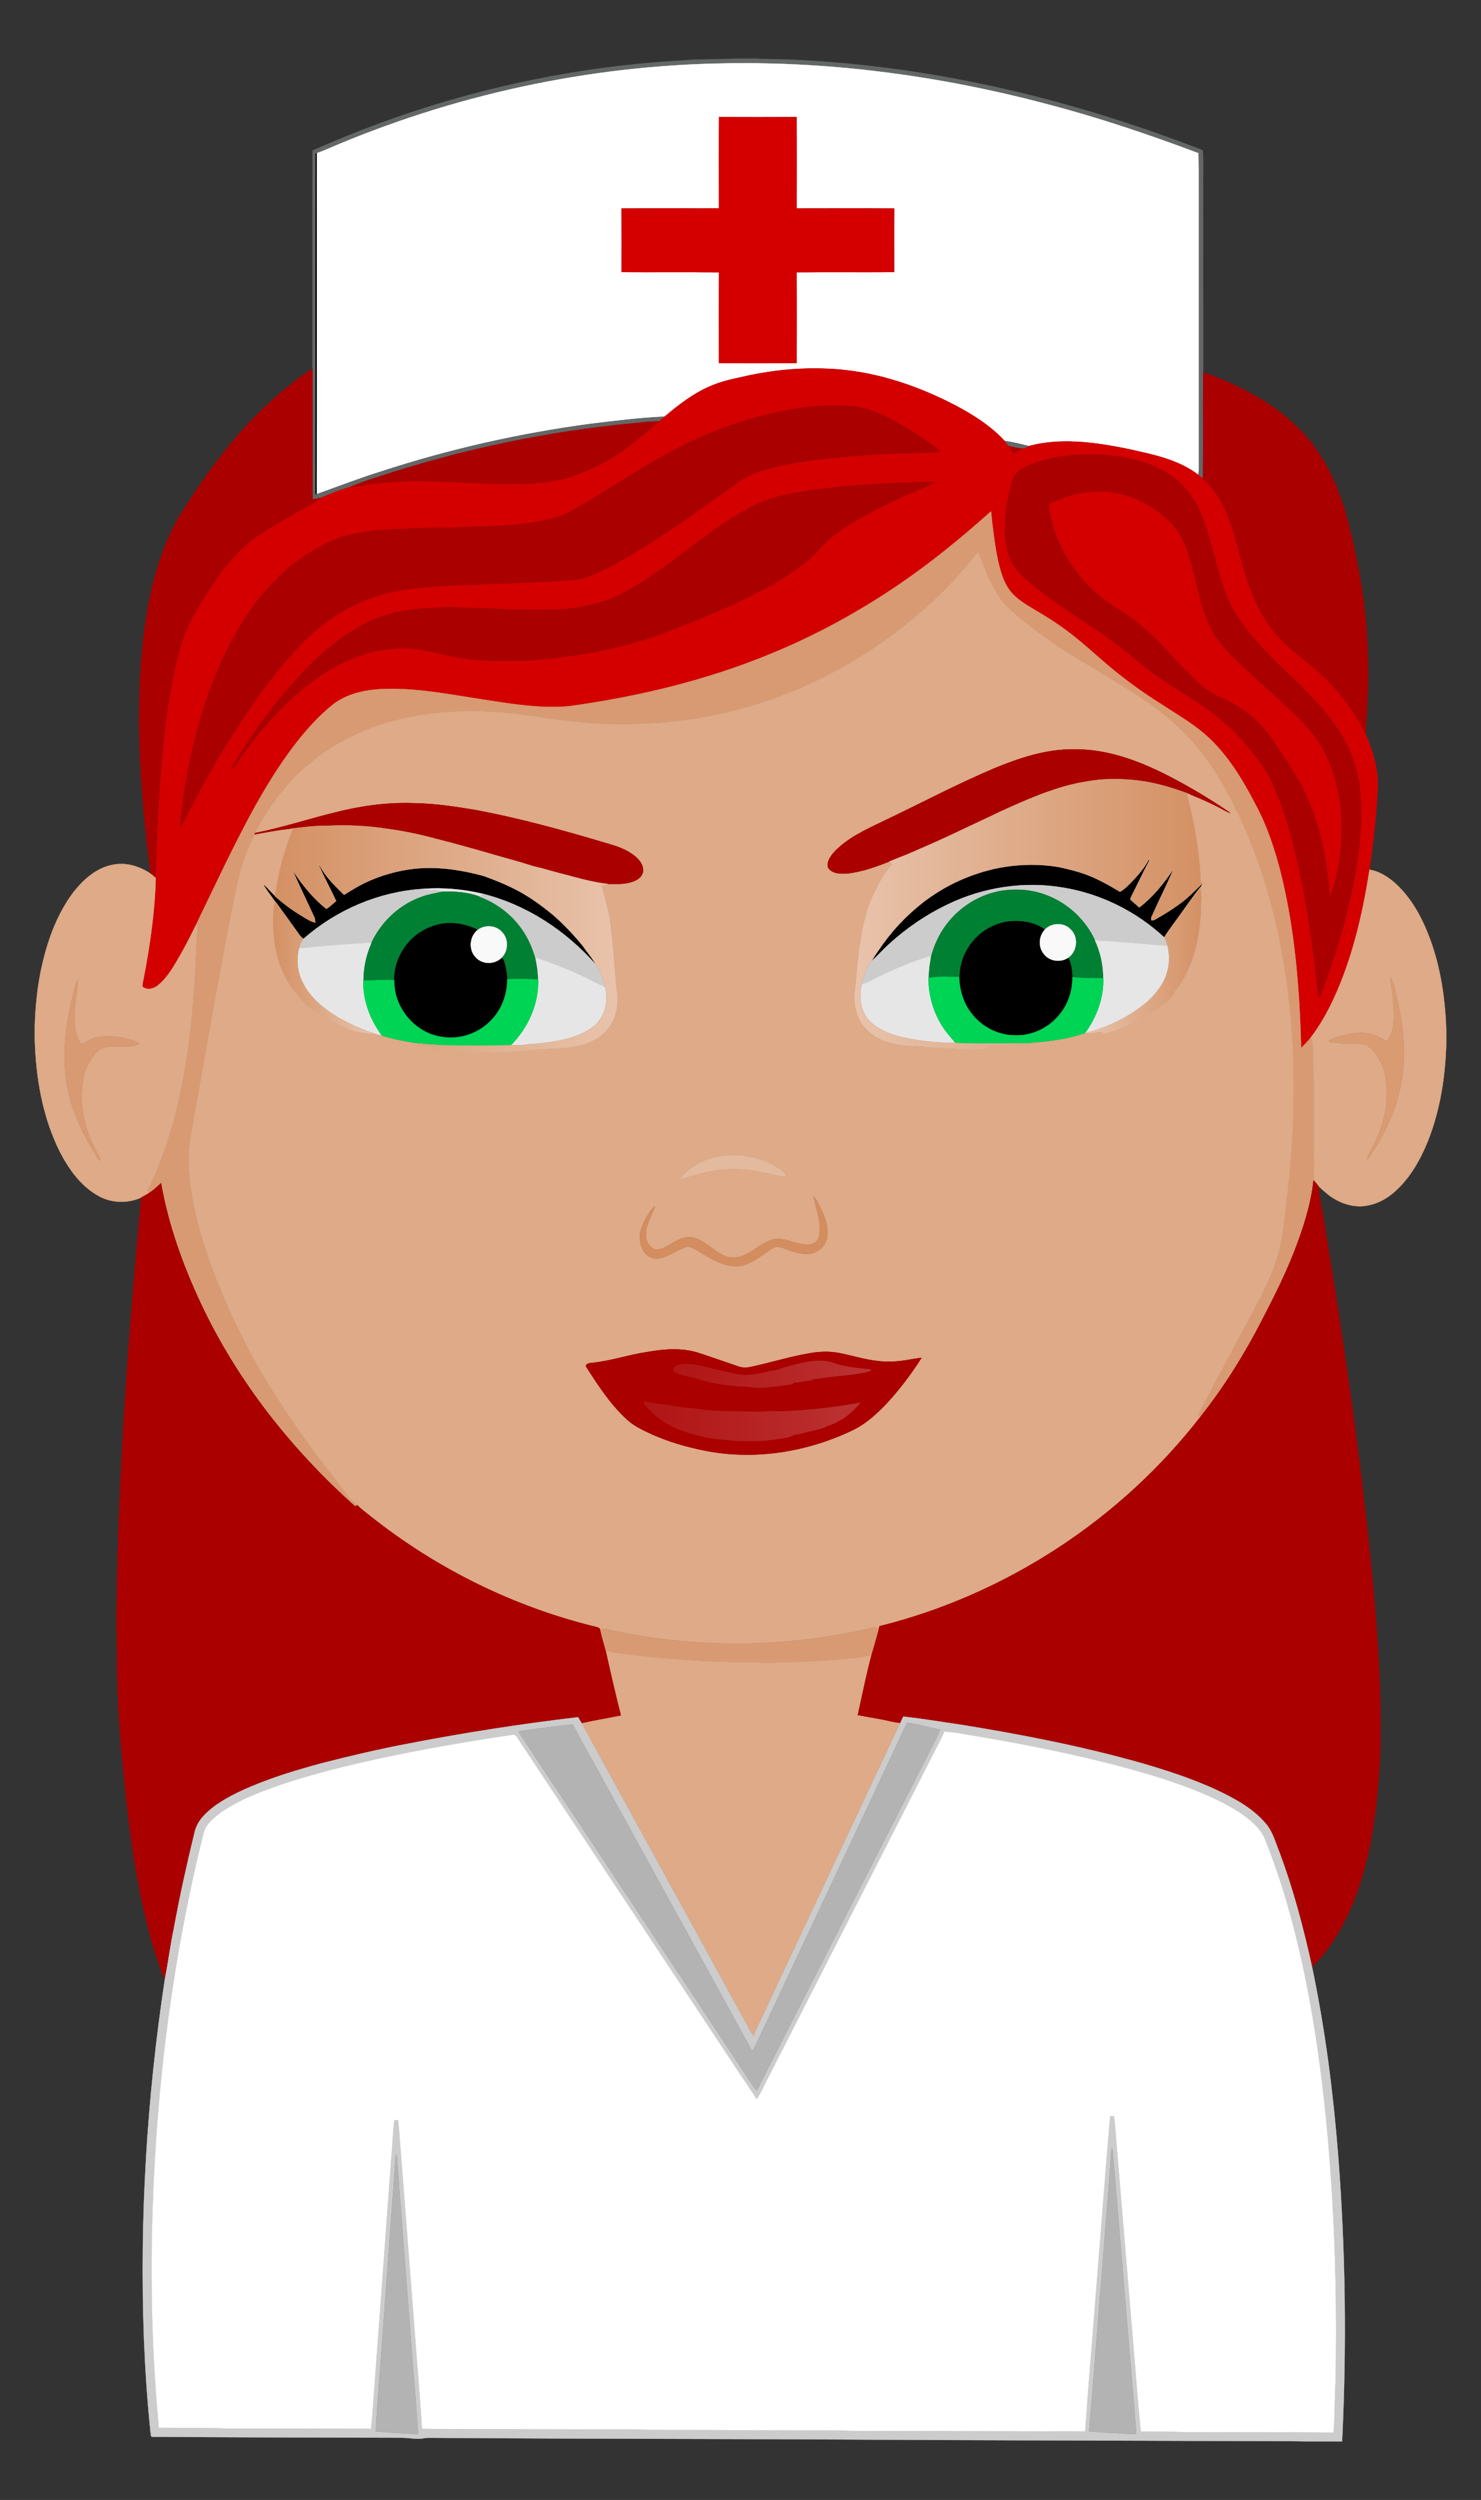 <?xml version="1.0" encoding="UTF-8"?>
<!DOCTYPE svg  PUBLIC '-//W3C//DTD SVG 1.1//EN'  'http://www.w3.org/Graphics/SVG/1.1/DTD/svg11.dtd'>
<svg enable-background="new -28 -47.241 1194 2014.482" version="1.1" viewBox="-28 -47.241 1194 2014.5" xml:space="preserve" xmlns="http://www.w3.org/2000/svg">

	<rect x="-28" y="-47.241" width="1194" height="2014.5" fill="#333333" stroke="none"/>

	<path d="m563.53 0h18.92c7.81 0.78 15.69 0.28 23.52 0.7 111.59 4.34 221.7 29.87 325.91 69.41 3.29 1.35 6.91 2.13 9.88 4.17 0.57 10.88 0.05 21.82 0.23 32.72 0.03 48.61-0.07 97.21 0.04 145.82-0.17 28.36 0.11 56.73-0.13 85.1l-0.79 0.05c-1.05-0.89-2.06-1.8-3.1-2.66 0.59-6.09 0.24-12.21 0.32-18.31v-153c-0.14-29.27 0.27-58.55-0.2-87.81-40.46-15.21-81.49-29.03-123.35-39.89-83.97-22.17-170.86-33.98-257.77-32.48-110.73 1.58-220.97 25.68-322.57 69.66-2.33 1.03-4.73 1.89-7.13 2.74l-0.79 0.3c-0.19 91.49 0.03 183-0.1 274.49l0.8-0.23c17.36-6.21 34.58-12.87 52.19-18.35 54.6-17.82 110.84-30.56 167.76-38.21 20.27-2.51 40.58-5.02 60.99-5.98-1.62 1.37-3.26 2.72-4.89 4.07-5.92-0.17-11.79 0.65-17.66 1.23-70.08 6.38-139.4 20.82-206.28 42.71-8.3 2.62-16.59 5.31-24.61 8.7-8.09 2.48-16.08 5.41-23.77 8.92-2.23 0.55-4.5 0.91-6.78 1.21-0.11-2.02-0.2-4.04-0.23-6.06-0.03-33.08 0.03-66.15-0.03-99.22 0.17-58.57-0.1-117.13 0.13-175.69 94.36-42.17 196.47-67.18 299.7-72.7 13.23-1.28 26.55-0.52 39.79-1.41z" fill="#646767" stroke="#646767" stroke-width=".2"/>
	<path d="m234.44 73.48c101.6-43.98 211.84-68.08 322.57-69.66 86.91-1.5 173.8 10.31 257.77 32.48 41.86 10.86 82.89 24.68 123.35 39.89 0.47 29.26 0.06 58.54 0.2 87.81v153c-0.08 6.1 0.27 12.22-0.32 18.31-16.82-12.8-38.12-16.62-58.24-21.13-25.69-5.07-52.7-8.86-78.42-1.97-6.41-1.69-12.89-3.19-19.45-4.19-11.31-12.19-25.56-21.15-40.16-28.86-19.49-10.11-40.04-18.28-61.4-23.45-36.21-8.91-74.43-7.57-110.59 0.91-8.71 1.83-17.45 3.89-25.62 7.53-13.32 5.81-24.95 14.74-35.97 24.09-20.41 0.96-40.72 3.47-60.99 5.98-56.92 7.65-113.16 20.39-167.76 38.21-17.61 5.48-34.83 12.14-52.19 18.35 0.27-91.52 0.1-183.04 0.09-274.56 2.4-0.85 4.8-1.71 7.13-2.74m317.29-26.4c-0.25 24.53-0.17 49.08-0.04 73.61-26.22 0-52.44-0.13-78.66 0.06 0.13 17.08 0.08 34.15 0.03 51.22 26.21 0.19 52.44-0.17 78.65 0.19-0.23 24.39-0.13 48.79-0.05 73.18 20.87 0.13 41.74 0.14 62.61 0 0.08-24.4 0.14-48.81-0.03-73.21 26.21-0.31 52.43 0.04 78.64-0.17-0.03-17.06-0.16-34.13 0.06-51.19-26.22-0.22-52.44-0.09-78.66-0.06 0.05-24.54 0.15-49.09-0.05-73.63-20.83 0.11-41.67 0.11-62.5 0z" fill="#fff" stroke="#fff" stroke-width=".2"/>
	<path d="m551.73 47.08c20.83 0.11 41.67 0.11 62.5 0 0.2 24.54 0.1 49.09 0.05 73.63 26.22-0.03 52.44-0.16 78.66 0.06-0.22 17.06-0.09 34.13-0.06 51.19-26.21 0.21-52.43-0.14-78.64 0.17 0.17 24.4 0.11 48.81 0.03 73.21-20.87 0.14-41.74 0.13-62.61 0-0.08-24.39-0.18-48.79 0.05-73.18-26.21-0.36-52.44 0-78.65-0.19 0.05-17.07 0.1-34.14-0.03-51.22 26.22-0.19 52.44-0.06 78.66-0.06-0.13-24.53-0.21-49.08 0.04-73.61z" fill="#D40000" stroke="#D40000" stroke-width=".2"/>
	<path d="m226.52 76.52 0.79-0.3c0.01 91.52 0.18 183.04-0.09 274.56l-0.8 0.23c0.13-91.49-0.09-183 0.1-274.49z" stroke="#000" stroke-width=".2"/>
	<path d="m182.48 283.47c12.87-12.3 26.51-23.93 41.43-33.67 0.06 33.07 0 66.14 0.03 99.22 0.03 2.02 0.12 4.04 0.23 6.06 2.28-0.3 4.55-0.66 6.78-1.21-4.36 3.93-9.79 6.29-14.76 9.3-14.8 8.72-30.38 16.35-43.75 27.29-18.13 15.41-31.11 35.7-42.88 56.12-8.41 13.61-12.75 29.21-16.29 44.68-9.06 41.62-11.77 84.28-14.17 126.71-0.13 5.48-0.13 10.97-0.6 16.44-0.71 8.6-0.14 17.26-0.89 25.86-1.53-1.31-3.04-2.64-4.66-3.82 0-7.63-1.67-15.12-2.43-22.68-6.48-59.31-9.7-119.51-1.4-178.81 4.63-31.11 12.7-62.43 29.42-89.39 18.52-29.38 39.01-57.79 63.94-82.1z" fill="#a00" stroke="#a00" stroke-width=".2"/>
	<path d="m569.75 256.62c36.16-8.48 74.38-9.82 110.59-0.91 21.36 5.17 41.91 13.34 61.4 23.45 14.6 7.71 28.85 16.67 40.16 28.86 1.11 1.3 2.15 2.66 3.15 4.07 1.35 1.95 2.66 3.93 4.01 5.89 2.64-1.29 5.32-2.51 8-3.74 1.43-0.65 2.84-1.38 4.29-2.03 25.72-6.89 52.73-3.1 78.42 1.97 20.12 4.51 41.42 8.33 58.24 21.13 1.04 0.86 2.05 1.77 3.1 2.66 10.92 9.15 17.97 22.08 22.51 35.41 5.92 16.38 9.09 33.6 14.94 50.01 4.38 12.65 10.12 25 18.37 35.62 6.75 9.5 15.76 17.06 24.85 24.22 21.1 16.32 39.59 36.61 51.13 60.86 5.85 13.2 10.02 27.43 9.98 41.97-1.18 22.6-3.45 45.14-6.79 67.52-5.88 37.94-14.83 75.91-32.01 110.46-4.41 8.57-9.36 16.89-15.19 24.58-2.42 3.01-5.04 5.86-7.86 8.49-1.39-49.14-5.24-98.63-17.83-146.32-4.75-17.42-10.67-34.65-19.37-50.53-11.37-21.82-24.63-43.5-44.17-58.98-10.38-8.17-21.86-14.8-32.86-22.08-13.76-8.62-26.91-18.21-39.41-28.56-12.17-10.19-23.69-21.18-36.52-30.54-7.61-5.54-15.51-10.66-23.66-15.35-7.3-4.44-15.08-8.65-20.49-15.45-5.54-6.91-7.95-15.64-9.94-24.1-2.87-13.32-4.39-26.88-5.82-40.41-23.92 21.36-48.8 41.75-75.39 59.74-32.45 22.01-67.12 40.8-103.45 55.57-51.49 21.14-106.04 34.08-161.08 41.7-22.73 2.07-45.42-1.61-67.81-5.1-25.29-3.76-50.55-8.98-76.22-8.87-15.95-0.02-32.91 2.38-46.03 12.15-12.6 10.03-23.31 22.21-33.01 35.01-22.42 30-39.4 63.56-55.85 97.07-7.26 15.19-14.7 30.3-21.89 45.52-4.98 10.08-10.06 20.12-15.84 29.78-4.09 6.98-8.54 14.01-14.85 19.2-3.43 2.84-8.89 4.57-12.61 1.24-0.22-2.63 0.63-5.18 1.1-7.73 5.05-26.33 8.84-52.97 9.57-79.8 0.75-8.6 0.18-17.26 0.89-25.86 0.47-5.47 0.47-10.96 0.6-16.44 2.4-42.43 5.11-85.09 14.17-126.71 3.54-15.47 7.88-31.07 16.29-44.68 11.77-20.42 24.75-40.71 42.88-56.12 13.37-10.94 28.95-18.57 43.75-27.29 4.97-3.01 10.4-5.37 14.76-9.3 7.69-3.51 15.68-6.44 23.77-8.92 6.89 0.06 13.53-2 20.34-2.66 10.92-1.39 21.94-1.52 32.93-2 22.34 0.55 44.67 1.6 67 2.51 16.46 0.31 33.07-0.23 49.23-3.62 18.53-4.77 35.98-13.33 51.5-24.47 9.6-6.94 18.56-14.7 27.55-22.4 1.63-1.35 3.27-2.7 4.89-4.07 11.02-9.35 22.65-18.28 35.97-24.09 8.17-3.64 16.91-5.7 25.62-7.53m21.04 30.14c-25.26 6.02-49.76 15.24-72.79 27.24-29.65 15.3-56.99 34.58-86.06 50.9-8.28 4.5-17.61 6.41-26.74 8.34-9.35 1.42-18.76 2.59-28.2 3.06-9.44 1.1-18.96 0.44-28.42 1.2-15.16 0.9-30.37 0.02-45.52 1.16-18.95 0.6-38.18 1.51-56.45 6.99-12.28 4.47-23.76 10.95-34.32 18.61-11.84 8.68-22 19.4-31.39 30.63-25.32 32.42-41.02 71.29-51.15 110.89-6.14 24.07-10.63 48.61-12.6 73.38 2.68-2.6 3.67-6.34 5.51-9.5 9.75-18.96 20.08-37.63 31.19-55.83 17.25-28.03 35.96-55.41 58.62-79.37 17.75-19.46 40.51-34.67 65.89-42.11 17.74-5.23 36.3-6.67 54.69-7.56 10.6-1.16 21.29-0.42 31.89-1.48 22.38-0.46 44.73-1.68 67.07-2.95 10.38-0.26 19.74-5.17 28.96-9.4 37.68-20.06 72.26-45.27 106.83-70.17 10.98-7.85 24.5-10.58 37.42-13.5 29.57-5.88 59.74-7.62 89.77-9.21 11.75-0.13 23.5-0.67 35.23-1.1-2.64-3.2-6.37-5.15-9.61-7.63-6.97-5.17-14.4-9.67-21.8-14.17-12.12-6.78-24.79-13.45-38.81-14.96-23.21-2.08-46.68 0.81-69.21 6.54m213.62 39.68c-6.23 2.76-14.06 5.58-15.93 12.96-5.82 20.14-9.77 42.32-2.5 62.63 2.91 8.57 9.68 14.87 16.55 20.38 18.06 15.43 38.55 27.6 58.04 41.07 11.41 7.74 21.95 16.62 32.63 25.31 20.63 16.83 45.15 28.18 65.24 45.72 10.11 8.56 18.9 18.59 26.9 29.13 7.37 9 12.52 19.54 16.69 30.34 7.33 17.88 12.11 36.65 16.52 55.43 5.45 25.26 9.64 50.79 12.83 76.43 1.55 10.41 2.11 20.95 3.79 31.33 2.11-2.61 2.78-5.98 3.96-9.05 9.35-25.15 17.08-50.94 22.77-77.18 4.88-23.29 8.24-47.07 7.29-70.92-0.3-18.2-4.69-36.47-14.02-52.2-10.63-18.95-26.14-34.4-41.53-49.47-11.05-9.62-21-20.39-30.77-31.26-7.01-8.48-13.81-17.26-18.78-27.13-8.45-17.56-11.87-36.89-17.62-55.38-4.56-16.39-11.59-32.99-24.77-44.32-16.8-14.23-39.16-19.41-60.63-21.08-19.07-0.8-38.62 0.62-56.66 7.26m-112.42 15.58c-26.15 1.45-52.38 3.08-78.2 7.7-13.59 2.33-26.99 6.3-39.12 12.98-35.72 19.47-64.7 49.18-100.72 68.17-17.2 9.04-36.73 12.38-55.96 13.14-16.66 0.28-33.35 0.27-49.97-0.89-15.66 0.01-31.31-1.95-46.95-0.44-10.33 0.19-20.6 1.56-30.68 3.74-15.77 3.61-30.32 11.27-43.41 20.63-13.16 9.63-25.21 20.77-36.02 32.97-19.45 21.01-35.77 44.72-50.88 68.98-0.51 1.04-0.94 2.12-1.28 3.24 3.18-2.05 4.54-5.75 6.79-8.63 12.67-17.41 26.32-34.26 42.35-48.7 13.67-12.2 28.69-23.21 45.63-30.4 15.16-6.74 31.9-10.1 48.49-9.28 14.29 0.74 27.81 5.91 41.94 7.72 18.54 2.86 37.37 2.6 56.07 1.89 39.63-3.12 79.35-10.34 116.24-25.54 17.4-6.51 34.49-13.87 51.37-21.62 19.68-9.56 39.47-19.55 56.2-33.85 5.82-4.48 9.88-10.76 15.42-15.56 9.73-8.29 20.63-15.09 31.89-21.09 13.86-7.5 28.17-14.11 42.65-20.3 4.11-1.85 8.6-3 12.3-5.67-11.4-0.51-22.76 0.82-34.15 0.81z" fill="#D40000" stroke="#D40000" stroke-width=".2"/>
	<path d="m942.03 252.82c6.7 2.04 13.11 4.87 19.54 7.63 24.65 10.82 48.32 25.47 65.59 46.46 10.58 12.62 18.38 27.35 24.18 42.72 8.33 22.11 12.89 45.4 17.18 68.57 4.71 25.64 6.37 51.76 6.47 77.8 0.1 16.06-1.23 32.07-2.08 48.09-11.54-24.25-30.03-44.54-51.13-60.86-9.09-7.16-18.1-14.72-24.85-24.22-8.25-10.62-13.99-22.97-18.37-35.62-5.85-16.41-9.02-33.63-14.94-50.01-4.54-13.33-11.59-26.26-22.51-35.41l0.79-0.05c0.24-28.37-0.04-56.74 0.13-85.1z" fill="#a00" stroke="#a00" stroke-width=".2"/>
	<path d="m590.79 286.76c22.53-5.73 46-8.62 69.21-6.54 14.02 1.51 26.69 8.18 38.81 14.96 7.4 4.5 14.83 9 21.8 14.17 3.24 2.48 6.97 4.43 9.61 7.63-11.73 0.43-23.48 0.97-35.23 1.1-30.03 1.59-60.2 3.33-89.77 9.21-12.92 2.92-26.44 5.65-37.42 13.5-34.57 24.9-69.15 50.11-106.83 70.17-9.22 4.23-18.58 9.14-28.96 9.4-22.34 1.27-44.69 2.49-67.07 2.95-10.6 1.06-21.29 0.32-31.89 1.48-18.39 0.89-36.95 2.33-54.69 7.56-25.38 7.44-48.14 22.65-65.89 42.11-22.66 23.96-41.37 51.34-58.62 79.37-11.11 18.2-21.44 36.87-31.19 55.83-1.84 3.16-2.83 6.9-5.51 9.5 1.97-24.77 6.46-49.31 12.6-73.38 10.13-39.6 25.83-78.47 51.15-110.89 9.39-11.23 19.55-21.95 31.39-30.63 10.56-7.66 22.04-14.14 34.32-18.61 18.27-5.48 37.5-6.39 56.45-6.99 15.15-1.14 30.36-0.26 45.52-1.16 9.46-0.76 18.98-0.1 28.42-1.2 9.44-0.47 18.85-1.64 28.2-3.06 9.13-1.93 18.46-3.84 26.74-8.34 29.07-16.32 56.41-35.6 86.06-50.9 23.03-12 47.53-21.22 72.79-27.24z" fill="#a00" stroke="#a00" stroke-width=".2"/>
	<path d="m485.61 293.54c5.87-0.58 11.74-1.4 17.66-1.23-8.99 7.7-17.95 15.46-27.55 22.4-15.52 11.14-32.97 19.7-51.5 24.47-16.16 3.39-32.77 3.93-49.23 3.62-22.33-0.91-44.66-1.96-67-2.51-10.99 0.48-22.01 0.61-32.93 2-6.81 0.66-13.45 2.72-20.34 2.66 8.02-3.39 16.31-6.08 24.61-8.7 66.88-21.89 136.2-36.33 206.28-42.71z" fill="#a00" stroke="#a00" stroke-width=".2"/>
	<path d="m781.9 308.02c6.56 1 13.04 2.5 19.45 4.19-1.45 0.65-2.86 1.38-4.29 2.03-4.1-0.1-8.07-1.18-12.01-2.15-1-1.41-2.04-2.77-3.15-4.07z" fill="#636969" stroke="#636969" stroke-width=".2"/>
	<path d="m785.05 312.09c3.94 0.97 7.91 2.05 12.01 2.15-2.68 1.23-5.36 2.45-8 3.74-1.35-1.96-2.66-3.94-4.01-5.89z" fill="#AC0101" stroke="#AC0101" stroke-width=".2"/>
	<path d="m804.41 326.44c18.04-6.64 37.59-8.06 56.66-7.26 21.47 1.67 43.83 6.85 60.63 21.08 13.18 11.33 20.21 27.93 24.77 44.32 5.75 18.49 9.17 37.82 17.62 55.38 4.97 9.87 11.77 18.65 18.78 27.13 9.77 10.87 19.72 21.64 30.77 31.26 15.39 15.07 30.9 30.52 41.53 49.47 9.33 15.73 13.72 34 14.02 52.2 0.95 23.85-2.41 47.63-7.29 70.92-5.69 26.24-13.42 52.03-22.77 77.18-1.18 3.07-1.85 6.44-3.96 9.05-1.68-10.38-2.24-20.92-3.79-31.33-3.19-25.64-7.38-51.17-12.83-76.43-4.41-18.78-9.19-37.55-16.52-55.43-4.17-10.8-9.32-21.34-16.69-30.34-8-10.54-16.79-20.57-26.9-29.13-20.09-17.54-44.61-28.89-65.24-45.72-10.68-8.69-21.22-17.57-32.63-25.31-19.49-13.47-39.98-25.64-58.04-41.07-6.87-5.51-13.64-11.81-16.55-20.38-7.27-20.31-3.32-42.49 2.5-62.63 1.87-7.38 9.7-10.2 15.93-12.96m14.35 32.35c-1.64 0.78-0.93 2.81-0.86 4.2 5.11 31.15 24.06 59.45 50.27 76.86 4.8 3.18 9.65 6.28 14.42 9.5 11.59 7.88 21.37 18 31.11 28 6.77 8.16 14.52 15.43 21.96 22.97 5.89 6.05 12.93 11.03 20.78 14.2 17 7.34 31.84 19.48 42.18 34.87 7.3 11.09 14.92 22 21.51 33.54 15.1 27.98 21.82 59.77 24.1 91.27 0.54-0.82 1-1.67 1.4-2.56 7.57-24.83 9.94-51.36 5.79-77.03-3.92-20.84-12-41.64-27.05-57.01-5.34-6.96-12.51-12.11-18.55-18.39-4.96-5.09-10.64-9.37-15.67-14.38-5.6-4.35-10.24-9.75-15.74-14.21-6.42-5.93-12.61-12.15-18.07-18.99-9.52-11.08-14.39-25.22-17.74-39.22-4.01-14.97-6.56-30.52-13.44-44.55-3.93-8.5-10.4-15.58-17.79-21.23-13.07-10.57-29.53-17-46.36-17.63-14.61-0.46-29.32 2.99-42.25 9.79z" fill="#a00" stroke="#a00" stroke-width=".2"/>
	<path d="m691.99 342.02c11.39 0.01 22.75-1.32 34.15-0.81-3.7 2.67-8.19 3.82-12.3 5.67-14.48 6.19-28.79 12.8-42.65 20.3-11.26 6-22.16 12.8-31.89 21.09-5.54 4.8-9.6 11.08-15.42 15.56-16.73 14.3-36.52 24.29-56.2 33.85-16.88 7.75-33.97 15.11-51.37 21.62-36.89 15.2-76.61 22.42-116.24 25.54-18.7 0.71-37.53 0.97-56.07-1.89-14.13-1.81-27.65-6.98-41.94-7.72-16.59-0.82-33.33 2.54-48.49 9.28-16.94 7.19-31.96 18.2-45.63 30.4-16.03 14.44-29.68 31.29-42.35 48.7-2.25 2.88-3.61 6.58-6.79 8.63 0.34-1.12 0.77-2.2 1.28-3.24 15.11-24.26 31.43-47.97 50.88-68.98 10.81-12.2 22.86-23.34 36.02-32.97 13.09-9.36 27.64-17.02 43.41-20.63 10.08-2.18 20.35-3.55 30.68-3.74 15.64-1.51 31.29 0.45 46.95 0.44 16.62 1.16 33.31 1.17 49.97 0.89 19.23-0.76 38.76-4.1 55.96-13.14 36.02-18.99 65-48.7 100.72-68.17 12.13-6.68 25.53-10.65 39.12-12.98 25.82-4.62 52.05-6.25 78.2-7.7z" fill="#a00" stroke="#a00" stroke-width=".2"/>
	<path d="m818.76 358.79c12.93-6.8 27.64-10.25 42.25-9.79 16.83 0.63 33.29 7.06 46.36 17.63 7.39 5.65 13.86 12.73 17.79 21.23 6.88 14.03 9.43 29.58 13.44 44.55 3.35 14 8.22 28.14 17.74 39.22 5.46 6.84 11.65 13.06 18.07 18.99 5.5 4.46 10.14 9.86 15.74 14.21 5.03 5.01 10.71 9.29 15.67 14.38 6.04 6.28 13.21 11.43 18.55 18.39 15.05 15.37 23.13 36.17 27.05 57.01 4.15 25.67 1.78 52.2-5.79 77.03-0.4 0.89-0.86 1.74-1.4 2.56-2.28-31.5-9-63.29-24.1-91.27-6.59-11.54-14.21-22.45-21.51-33.54-10.34-15.39-25.18-27.53-42.18-34.87-7.85-3.17-14.89-8.15-20.78-14.2-7.44-7.54-15.19-14.81-21.96-22.97-9.74-10-19.52-20.12-31.11-28-4.77-3.22-9.62-6.32-14.42-9.5-26.21-17.41-45.16-45.71-50.27-76.86-0.07-1.39-0.78-3.42 0.86-4.2z" fill="#D40000" stroke="#D40000" stroke-width=".2"/>
	<path d="m695.58 424.53c26.59-17.99 51.47-38.38 75.39-59.74 1.43 13.53 2.95 27.09 5.82 40.41 1.99 8.46 4.4 17.19 9.94 24.1 5.41 6.8 13.19 11.01 20.49 15.45 8.15 4.69 16.05 9.81 23.66 15.35 12.83 9.36 24.35 20.35 36.52 30.54 12.5 10.35 25.65 19.94 39.41 28.56 11 7.28 22.48 13.91 32.86 22.08 19.54 15.48 32.8 37.16 44.17 58.98 8.7 15.88 14.62 33.11 19.37 50.53 12.59 47.69 16.44 97.18 17.83 146.32 2.82-2.63 5.44-5.48 7.86-8.49 1.88 4.54 1.43 9.55 1.85 14.35 0.5 27.35 0.27 54.71 0.51 82.07 0.35 6.26-0.09 12.52-0.28 18.79-2.18 20.1-8.55 39.46-15.89 58.21-7.35 18.65-16.32 36.6-25.6 54.35-13.98 27.36-30.34 53.56-49.4 77.67l-0.03-0.61c-0.56 0.03-1.68 0.1-2.24 0.14 4.07-9.26 9.49-17.82 13.85-26.93 8.3-15.39 16.54-30.81 24.81-46.21 4.45-7.67 7.93-15.85 12.51-23.45 4.48-9.72 9.38-19.31 12.36-29.63 5.86-19.3 6.89-39.57 9.4-59.46 5.7-53.71 6.07-108.08-1.06-161.67-5.68-41.93-16.1-83.34-32.52-122.39-9.39-21.62-19.98-42.93-34.12-61.88-16.81-22.6-39.34-40.21-63.22-54.81-10.48-6.13-20.7-12.68-31.14-18.86-21.19-12.59-41.91-26.22-60.25-42.77-7.07-5.44-12.11-12.99-16.11-20.86-3.69-6.92-6.71-14.18-9.33-21.57-0.67-1.97-1.65-3.8-2.78-5.53-10.96 14.1-23.04 27.35-36.14 39.49-30.66 28.36-65.81 52.08-104.11 68.85-45.48 20.12-95.24 30.58-144.97 30.22-10.35-0.1-20.73 0-31.02-1.21-23.66-1.66-46.91-6.8-70.57-8.41-34.69-2.33-70.27 0.57-102.99 12.96-17.45 7.02-34.31 16.02-48.63 28.33-14.9 11.85-26.91 26.93-36.94 43.02-2.55 4.27-5.15 8.53-7.05 13.14-0.15 0.29-0.45 0.86-0.6 1.15-5.11 10.2-9.24 20.91-12.13 31.96-5.06 21.49-9.11 43.21-13.1 64.93-8.7 45.67-16.47 91.5-24.68 137.25-1.93 10.82-3.81 21.76-3.22 32.8 1.5 29.53 9.81 58.24 20.09 85.81 11.97 31.22 26.5 61.46 43.96 89.98 12.55 20.47 26.12 40.3 40.59 59.46 8.07 10.9 16.83 21.28 24.75 32.29 1.98 2.29 4.64 3.86 6.69 6.1-0.47 0.22-1.41 0.68-1.88 0.91-51.44-45.83-95.02-101.05-124.4-163.54-14.48-30.87-26.14-63.28-32.05-96.94-3.05 2.83-6.06 5.76-9.61 7.98-0.29-0.54-0.87-1.62-1.16-2.15 17.73-35.38 26.76-74.39 32.46-113.34 2.81-20.75 4.79-41.62 5.81-62.53 1.06-9 0.45-18.08 1.39-27.09 0.06-3.79 1.06-7.79-0.47-11.41 7.19-15.22 14.63-30.33 21.89-45.52 16.45-33.51 33.43-67.07 55.85-97.07 9.7-12.8 20.41-24.98 33.01-35.01 13.12-9.77 30.08-12.17 46.03-12.15 25.67-0.11 50.93 5.11 76.22 8.87 22.39 3.49 45.08 7.17 67.81 5.1 55.04-7.62 109.59-20.56 161.08-41.7 36.33-14.77 71-33.56 103.45-55.57z" fill="#D89A72" stroke="#D89A72" stroke-width=".2"/>
	<path d="m724.08 437.06c13.1-12.14 25.18-25.39 36.14-39.49 1.13 1.73 2.11 3.56 2.78 5.53 2.62 7.39 5.64 14.65 9.33 21.57 4 7.87 9.04 15.42 16.11 20.86 18.34 16.55 39.06 30.18 60.25 42.77 10.44 6.18 20.66 12.73 31.14 18.86 23.88 14.6 46.41 32.21 63.22 54.81 14.14 18.95 24.73 40.26 34.12 61.88 16.42 39.05 26.84 80.46 32.52 122.39 7.13 53.59 6.76 107.96 1.06 161.67-2.51 19.89-3.54 40.16-9.4 59.46-2.98 10.32-7.88 19.91-12.36 29.63-4.58 7.6-8.06 15.78-12.51 23.45-8.27 15.4-16.51 30.82-24.81 46.21-4.36 9.11-9.78 17.67-13.85 26.93 0.56-0.04 1.68-0.11 2.24-0.14l0.03 0.61c-64.31 83.08-157.01 143.72-259 169.09-0.31 0.95-0.6 1.93-0.87 2.92-1.2-0.94-2.29-2.62-4-1.8-68.37 16.3-140.37 17.31-209.13 2.7-3.68-0.67-7.4-2.24-11.15-1.15-0.59-1.08-1.66-1.69-2.81-1.91-66.64-16.1-129.58-47.14-183.14-89.9-3.36-2.69-6.9-5.17-9.84-8.32-2.05-2.24-4.71-3.81-6.69-6.1-7.92-11.01-16.68-21.39-24.75-32.29-14.47-19.16-28.04-38.99-40.59-59.46-17.46-28.52-31.99-58.76-43.96-89.98-10.28-27.57-18.59-56.28-20.09-85.81-0.59-11.04 1.29-21.98 3.22-32.8 8.21-45.75 15.98-91.58 24.68-137.25 3.99-21.72 8.04-43.44 13.1-64.93 2.89-11.05 7.02-21.76 12.13-31.96 9.52-1.65 19-3.63 28.64-4.52 0.53 0.02 1.58 0.06 2.11 0.08-4.54 12.4-8.97 24.89-11.49 37.89-1.29 5.26-1.63 10.72-3.25 15.9-2.89-2.65-5.4-5.67-8.24-8.36 2.64 4.66 6.2 8.72 9.11 13.22-1.91 3.92-1.76 8.38-2 12.63-0.27 17.91 2.58 36.45 11.98 52 2.53 4.88 6.42 8.79 9.83 13.03 4.61 6.52 11.67 10.7 18.41 14.71 5.03 3.13 10.4 5.66 15.7 8.3 4.77 2.26 9.71 4.45 15.03 4.9 3.35 0.26 6.76 1.47 10.09 0.48 2.26 0.63 4.53 1.2 6.78 1.87 9.85 3.1 20.04 4.86 30.23 6.37-1.11 0.3-2.22 0.64-3.31 1 4.62 0.8 9.28 1.39 13.96 1.74-0.11 0.8-0.22 1.62-0.32 2.44 5.1 1.18 10.24 2.55 15.53 2.24 6.72-0.22 13.4 1.62 20.1 0.3 13.44-0.3 26.94-0.35 40.3-2.05 15.29-2.03 31.09-0.38 46.03-4.79 9.27-2.8 18.23-8.51 22.81-17.3 5.14-9.12 5.41-20.05 3.54-30.11-1.24-14.68-2.18-29.39-3.91-44.03-1.08-12.53-4.29-24.72-7.95-36.7 1.78-0.33 3.55-0.73 5.28-1.29 7.64 0.02 15.75 0.54 22.75-3.11 3.29-1.65 6.06-5.06 5.49-8.93-0.62-5.68-5.29-9.77-9.78-12.73-6.69-4.49-14.58-6.56-22.22-8.81-33.83-10.08-67.94-19.38-102.64-25.96-16.49-2.72-33.06-5.31-49.8-5.54-21.99-0.87-43.95 2.28-65.19 7.8-21.06 5.17-41.7 12.07-63 16.18 1.9-4.61 4.5-8.87 7.05-13.14 10.03-16.09 22.04-31.17 36.94-43.02 14.32-12.31 31.18-21.31 48.63-28.33 32.72-12.39 68.3-15.29 102.99-12.96 23.66 1.61 46.91 6.75 70.57 8.41 10.29 1.21 20.67 1.11 31.02 1.21 49.73 0.36 99.49-10.1 144.97-30.22 38.3-16.77 73.45-40.49 104.11-68.85m48.97 135.05c-30.38 12.91-59.56 28.43-89.38 42.56-13.9 6.73-28.5 13.3-39.25 24.75-2.82 3.33-5.97 7.51-4.95 12.15 3 5.42 10.21 5.35 15.61 5.06 11.71-1.3 22.9-5.3 33.8-9.62 0.77 0.66 1.54 1.32 2.32 1.99-4.37 5.21-8.31 10.85-11.35 16.94-3.64 7.55-7.47 15.09-9.61 23.25-1.53 6.08-3.4 12.12-4.02 18.38-2.78 15.01-3.48 30.27-5.3 45.4-0.45 5.72 0.17 11.53 2.06 16.96 3.07 9.9 11.43 17.46 20.86 21.27 10.48 4.05 21.92 4.8 33.05 4.81l0.51 0.66c12.49 0.62 25.02 1.34 37.52 2.03 3.69-0.37 7.39-0.46 11.1-0.46 1.54 0.22 2.43-1.19 3.17-2.26-2.63-0.31-5.27-0.3-7.9-0.19l-0.02-0.6c13.16 0.37 26.33 0 39.5-0.22l0.03-0.9c-0.76-0.14-2.29-0.41-3.06-0.55 16.51-1.34 33.36-2.84 49.04-8.37l0.92-0.12c4.51 2.31 10.06-3.12 14.44 0.7 10.29-1.93 19.94-6.57 29.17-11.46 7.99-4.81 16.45-9.17 22.98-15.98 1.79-1.93 4.24-3.57 4.74-6.34 14.46-17.54 19.69-40.74 21.16-62.96-0.26-7.1 1.51-14.34-0.5-21.3 0.52-0.87 0.98-1.76 1.37-2.68 0.24-0.22 0.72-0.65 0.96-0.87-0.45-0.03-1.36-0.11-1.82-0.14-0.86-24.05-5.09-47.91-11.08-71.19 0.51-0.01 1.52-0.05 2.03-0.07 7.96 3.23 15.87 6.64 23.51 10.6 3.07 1.58 5.99 3.53 9.33 4.56-14.34-9.9-29.32-18.94-44.7-27.15-25.32-13.49-53.12-24.72-82.28-24.17-22.23-0.1-43.64 7.13-63.96 15.53m-220.46 312.36c-12.48 2.17-24.98 8.05-32.54 18.54 9.4-1.96 18.35-5.83 27.96-6.96 13.08-1.99 26.5-1.46 39.41 1.46 6.19 1.05 12.18 3.33 18.5 3.47-1.44-4.26-5.71-6.36-9.24-8.64-13.23-7.63-29.06-10.19-44.09-7.87m75.31 32.35c2.12 10.6 6.89 21.39 4.35 32.36-0.7 3.71-3.99 6.04-7.59 6.45-9.53 0.95-18.13-5.51-27.66-4.49-9.44 1.8-16.24 9.28-24.84 12.98-5.13 2.33-11.4 2.97-16.52 0.29-8.76-3.85-15.22-11.89-24.64-14.36-6.81-1.76-12.98 2.15-18.59 5.4-3.63 2.17-7.65 4.58-12.03 4.16-4.77-1.53-7.93-6.63-7.55-11.59-0.37-8.48 4.51-15.73 7.44-23.3-2.63 1.58-4.1 4.35-5.77 6.83-3.32 5.26-6.36 11.05-6.6 17.41-0.34 4.46 1 8.95 3.46 12.67 2.48 3.71 7.15 5.97 11.62 5.2 8.38-1.34 15.09-7.28 23.14-9.53 4.78 0.22 8.62 3.7 12.68 5.89 9.3 5.55 19.83 11.39 31.05 9.53 8.45-2.05 15.38-7.62 22.35-12.52 2.6-1.72 5.76-3.62 8.97-2.45 7.17 2.17 14.15 5.91 21.87 5.37 7.47 0.01 14.65-5.77 15.75-13.23 1.28-8.19-1.66-16.27-5.1-23.56-1.72-3.29-3.09-6.88-5.79-9.51m-133.86 125.33c-15.17 2.16-29.77 7.4-45.07 8.77-1.65 0.21-4.93 0.62-4.58 2.86 9.76 15.14 19.64 30.58 33.09 42.77 5.77 5.37 13.02 8.67 20.09 11.94 13.61 6.1 28.02 10.24 42.62 13.14 40.61 8.12 83.4 0.99 120.43-17.03 9.81-4.98 18.04-12.5 25.63-20.35 10.74-11.51 20.24-24.13 28.72-37.38-8.33 0.89-16.51 3.16-24.96 3.01-13.21 0.6-25.88-3.56-38.63-6.31-9.16-2.21-18.79-1.96-28-0.15-15.87 2.77-31.24 7.75-47.02 10.93-3.28 0.79-6.67 0.38-9.8-0.78-10.73-3.64-21.4-7.46-32.18-10.93-13.1-3.91-27.06-2.9-40.34-0.49z" fill="#DEAA87" stroke="#DEAA87" stroke-width=".2"/>
	<path d="m773.05 572.11c20.32-8.4 41.73-15.63 63.96-15.53 29.16-0.55 56.96 10.68 82.28 24.17 15.38 8.21 30.36 17.25 44.7 27.15-3.34-1.03-6.26-2.98-9.33-4.56-7.64-3.96-15.55-7.37-23.51-10.6-15.06-5.69-30.73-10.32-46.85-11.54-12.18-1.09-24.57-0.93-36.61 1.38-9.49 1.48-18.85 3.91-27.9 7.15-8.5 2.71-16.7 6.23-24.91 9.68-8.14 3.58-16.29 7.17-24.26 11.1-11.34 5.23-22.56 10.7-33.89 15.94-11.21 5.27-22.63 10.05-33.96 15.06-4.69 1.68-9.25 3.69-13.89 5.5-10.9 4.32-22.09 8.32-33.8 9.62-5.4 0.29-12.61 0.36-15.61-5.06-1.02-4.64 2.13-8.82 4.95-12.15 10.75-11.45 25.35-18.02 39.25-24.75 29.82-14.13 59-29.65 89.38-42.56z" fill="#a00" stroke="#a00" stroke-width=".2"/>
	<path d="m240.8 607.78c21.24-5.52 43.2-8.67 65.19-7.8 16.74 0.23 33.31 2.82 49.8 5.54 34.7 6.58 68.81 15.88 102.64 25.96 7.64 2.25 15.53 4.32 22.22 8.81 4.49 2.96 9.16 7.05 9.78 12.73 0.57 3.87-2.2 7.28-5.49 8.93-7 3.65-15.11 3.13-22.75 3.11-14.27-1.57-27.98-5.95-41.84-9.44-6.1-1.67-12.16-3.5-18.33-4.85-10.45-3.41-21.11-6.16-31.67-9.21-15.62-4.55-31.3-8.98-47.08-12.93-12.82-3.53-25.89-6.18-39.06-8.01-15.68-2.4-31.63-3.21-47.47-2.45-10.35-0.2-20.64 1.27-30.9 2.42-9.64 0.89-19.12 2.87-28.64 4.52 0.15-0.29 0.45-0.86 0.6-1.15 21.3-4.11 41.94-11.01 63-16.18z" fill="#a00" stroke="#a00" stroke-width=".2"/>
	<path d="m898.23 645.11c0.1 0.23 0.29 0.69 0.39 0.92-4.91 9.36-9.38 18.93-14.17 28.35-0.43 1.05-1.21 2.08-1.09 3.28 2.27 2.21 4.85 4.08 7.09 6.35 11.13-8.41 19.88-19.48 27.64-30.95-5.48 12.96-11.97 25.51-17.63 38.4-0.52 0.99-0.53 2-0.02 3.01 1.32 0.04 2.51-0.6 3.65-1.22 6.51-3.76 12.98-7.63 19-12.16 6.6-4.66 12.13-10.56 17.97-16.08-0.39 0.92-0.85 1.81-1.37 2.68-5.57 6.84-10.44 14.22-15.67 21.32-4.43 6.39-9.35 12.45-13.44 19.07-22.33-20.73-50.73-34.93-80.8-39.99-31.79-5.58-65.12-0.48-94.1 13.6-16.97 8.09-32.64 18.84-46.56 31.47-4.95 4.44-9.36 9.43-14.25 13.92 1.32-2.5 2.9-4.84 4.49-7.17 5.15-7.71 10.83-15.08 17.13-21.89 6.32-6.79 13.19-13.06 20.52-18.75 7.89-5.86 16.24-11.15 25.12-15.38 9.96-4.75 20.43-8.45 31.2-10.93 17.18-3.78 35.12-4.47 52.48-1.47 7.41 1.61 14.8 3.4 21.94 6.03 9.61 3.56 18.5 8.67 27.28 13.87 5.57-3.36 9.81-8.64 14.26-13.34 3.41-3.99 6.61-8.22 8.94-12.94z" stroke="#000" stroke-width=".2"/>
	<path d="m62.42 649.67c10.61-2.34 21.64 0.88 30.53 6.78 1.62 1.18 3.13 2.51 4.66 3.82-0.73 26.83-4.52 53.47-9.57 79.8-0.47 2.55-1.32 5.1-1.1 7.73 3.72 3.33 9.18 1.6 12.61-1.24 6.31-5.19 10.76-12.22 14.85-19.2 5.78-9.66 10.86-19.7 15.84-29.78 1.53 3.62 0.53 7.62 0.47 11.41-0.94 9.01-0.33 18.09-1.39 27.09-1.02 20.91-3 41.78-5.81 62.53-5.7 38.95-14.73 77.96-32.46 113.34 0.29 0.53 0.87 1.61 1.16 2.15-2.06 1.28-4.15 2.51-6.33 3.6-10.81 4.99-23.86 4.63-34.29-1.15-14.09-7.66-23.79-21.24-31.08-35.15-14.29-28.37-19.71-60.39-20.51-91.9v-8.99c0.48-17.27 2.24-34.55 6.19-51.39 4.77-20.26 12.21-40.33 24.79-57.11 7.93-10.28 18.36-19.66 31.44-22.34m-29.32 96.43c-7.37 26.14-11.83 53.86-7.1 80.9 2.94 17.95 10.46 34.8 19.54 50.43 2.41 3.62 4.18 7.8 7.52 10.7-1.04-3.98-3.35-7.44-5.09-11.12-7.44-14.42-11.31-30.79-9.86-47.03 0.75-5.75 0.91-11.82 3.81-17.01 2.91-5.7 5.85-12.11 11.73-15.29 9.87-3.79 21.11 0.65 30.86-3.64-1.74-1.21-3.59-2.26-5.61-2.88-9.09-2.92-18.87-4.37-28.33-2.62-4.05 0.75-7.56 2.94-11.04 5.01-1.08 0.9-2.62 0.22-3.19-0.9-2.98-4.64-3.76-10.24-4.17-15.62-0.75-11.8 1.75-23.45 2.79-35.13-0.89 1.26-1.51 2.69-1.86 4.2z" fill="#DEAA87" stroke="#DEAA87" stroke-width=".2"/>
	<path d="m229.06 649.98 0.66 0.3c4.81 9.19 12.37 16.38 19.65 23.58 1.93-1.15 3.83-2.34 5.73-3.53 16.27-10.21 35.03-16.15 54.13-17.84 17.99-1.32 36.02 1.47 53.31 6.34 10.67 3.92 21.21 8.23 31.07 13.93 9.25 5.5 17.98 11.86 26.11 18.91 7.96 7.15 15.3 14.97 22.05 23.26 3.41 5.01 7.51 9.54 10.43 14.88-24.02-27.1-55.59-47.97-90.89-56.81-15.57-3.71-31.66-5.18-47.63-4.04-35.66 2.05-70.31 16.82-97.08 40.35-1.1-0.85-2.17-1.77-2.97-2.9-6.45-9.08-12.96-18.12-19.55-27.09-2.91-4.5-6.47-8.56-9.11-13.22 2.84 2.69 5.35 5.71 8.24 8.36 6.76 6.16 14.17 11.59 21.99 16.34 3.52 2.08 6.95 4.54 11.03 5.37-0.17-1.53-0.25-3.08-0.9-4.49-5.76-12.55-11.83-24.98-17.43-37.6 7.63 11.47 16.29 22.51 27.21 31.04 2.95-1.69 5.29-4.22 7.93-6.32-4.53-9.67-9.61-19.08-13.98-28.82z" stroke="#000" stroke-width=".2"/>
	<path d="m1076.1 653.58c7.34 1.06 13.87 5.14 19.5 9.79 13.96 12.02 22.88 28.74 29.24 45.78 8.77 23.76 12.45 49.13 13.16 74.36v9.98c-0.7 26.51-4.8 53.17-14.48 77.96-6.19 15.52-14.6 30.67-27.31 41.8-6.2 5.47-13.77 9.63-21.99 10.97-9.48 1.81-19.38-0.93-27.44-6-4.34-2.64-7.97-6.22-11.73-9.58-1.29-1.67-2.65-3.28-4.07-4.81 0.19-6.27 0.63-12.53 0.28-18.79-0.24-27.36-0.01-54.72-0.51-82.07-0.42-4.8 0.03-9.81-1.85-14.35 5.83-7.69 10.78-16.01 15.19-24.58 17.18-34.55 26.13-72.52 32.01-110.46m16.99 86.32c-0.15 5.75 1.6 11.33 1.89 17.06 0.16 5.03 1.14 10.03 0.9 15.08-0.47 6.92-1.04 14.47-5.95 19.86-6.15-4.19-13.4-7.05-20.93-6.85-8.66 0.22-17.23 2.38-25.2 5.71-1.66 1 0.64 1.67 1.54 1.82 6.18 0.76 12.41 1.47 18.66 1.24 3.54 0.02 7.35-0.15 10.58 1.6 4.35 3.06 7.71 7.35 9.84 12.22 3.02 4.57 4.43 9.93 4.8 15.36 2.31 15.43-0.22 31.41-6.63 45.6-2.53 6.32-6.55 11.98-8.62 18.48 0.72-0.65 1.39-1.33 2.02-2.07 12.95-18.8 22.69-40.15 26.31-62.8 3.01-18.74 1.46-37.87-2.13-56.41-2.08-8.68-3.26-17.79-7.08-25.9z" fill="#DEAA87" stroke="#DEAA87" stroke-width=".2"/>
	<path d="m735.68 681.69c28.98-14.08 62.31-19.18 94.1-13.6 30.07 5.06 58.47 19.26 80.8 39.99 1.14 2.12 1.99 4.4 2.63 6.74-13.69-0.77-27.33-2.26-41.01-3.2-5.83-0.62-11.71-0.44-17.51-1.33-7.47-15.95-21.05-28.94-37.39-35.54-11.66-4.87-24.65-6.09-37.1-4.3-17.94 2.79-34.52 12.93-45.3 27.51-6.14 8.03-10.17 17.46-12.64 27.21 0-0.56-0.02-1.7-0.02-2.26-14.28 4.44-28.16 10.15-41.6 16.69-4.63 2.15-8.95 5.04-13.93 6.35 1.23-6.82 4.11-13.27 8.16-18.87 4.89-4.49 9.3-9.48 14.25-13.92 13.92-12.63 29.59-23.38 46.56-31.47z" fill="#ccc" stroke="#ccc" stroke-width=".2"/>
	<path d="m216.6 709.31c26.77-23.53 61.42-38.3 97.08-40.35 4.66 2.51 10.32-0.4 14.97 2.34-5.44 1.31-11.04 2.03-16.31 4-18.15 6.23-33.24 20.36-41.15 37.79l-0.15-0.74c-19.35 1.07-38.69 2.54-57.96 4.59 0.7-2.73 1.67-5.46 3.52-7.63z" fill="#ccc" stroke="#ccc" stroke-width=".2"/>
	<path d="m313.68 668.96c15.97-1.14 32.06 0.33 47.63 4.04-0.85 0.77-1.7 1.55-2.55 2.34-9.57-3.78-19.94-4.28-30.11-4.04-4.65-2.74-10.31 0.17-14.97-2.34z" fill="#E6E6E6" stroke="#E6E6E6" stroke-width=".2"/>
	<path d="m734.9 697.96c10.78-14.58 27.36-24.72 45.3-27.51 12.45-1.79 25.44-0.57 37.1 4.3 16.34 6.6 29.92 19.59 37.39 35.54 4.48 9.57 6.83 20.15 6.77 30.73-8.28-0.28-16.61 0.22-24.84-0.83-0.42-5.32-0.71-10.95-3.51-15.65 7.34-4.98 8.61-16.61 2.13-22.79-5.39-5.88-15.47-5.6-20.89 0.1-7.2-5.39-16.58-7.15-25.41-6.85-15.73 0.49-30.57 10.19-37.85 24.06-4.6 8.24-6.02 17.87-5.31 27.19-0.33-2.1-0.54-4.21-0.69-6.32-8.17 0.17-16.47-0.79-24.53 0.91 0.21-5.26 0.64-10.51 1.7-15.67 2.47-9.75 6.5-19.18 12.64-27.21z" fill="#008033" stroke="#008033" stroke-width=".2"/>
	<path d="m328.65 671.3c10.17-0.24 20.54 0.26 30.11 4.04 15.63 5.73 29.2 16.97 37.45 31.46 3.22 5.44 5.42 11.39 7.35 17.38 1.3 5.87 2.23 11.86 2.29 17.89-8.29-0.57-16.61-0.54-24.92-0.25-0.23-4.82-1.11-9.61-2.55-14.22-0.33-1.24-0.98-2.39-2.17-2.94 5.57-5.35 6.07-14.92 0.73-20.61-4.81-5.75-13.89-6.42-19.8-1.97-11.72-6.04-25.97-7.34-38.28-2.26-17.25 6.59-29.39 24.45-28.97 42.95-8.31-0.69-16.7 0.05-25.04 0.15 0.06-10.25 2.18-20.46 6.34-29.83 7.91-17.43 23-31.56 41.15-37.79 5.27-1.97 10.87-2.69 16.31-4z" fill="#008033" stroke="#008033" stroke-width=".2"/>
	<path d="m361.31 673c35.3 8.84 66.87 29.71 90.89 56.81 3.83 5.49 6.33 11.85 7.7 18.39-6.24-2.62-12.09-6.05-18.24-8.86-12.38-5.83-25.16-10.73-38.1-15.16-1.93-5.99-4.13-11.94-7.35-17.38-8.25-14.49-21.82-25.73-37.45-31.46 0.85-0.79 1.7-1.57 2.55-2.34z" fill="#ccc" stroke="#ccc" stroke-width=".2"/>
	<path d="m751.09 719.06c7.28-13.87 22.12-23.57 37.85-24.06 8.83-0.3 18.21 1.46 25.41 6.85-4.92 5.29-5.48 14.01-0.79 19.62 4.46 5.95 13.43 7.16 19.55 3.07 2.8 4.7 3.09 10.33 3.51 15.65 0.11 11.31-3.77 22.66-11.29 31.18-8.9 10.36-22.68 16.6-36.4 15.63-14.27-0.44-27.88-8.43-35.65-20.33-4.11-6.08-6.47-13.19-7.5-20.42-0.71-9.32 0.71-18.95 5.31-27.19z" stroke="#000" stroke-width=".2"/>
	<path d="m318.86 699.82c12.31-5.08 26.56-3.78 38.28 2.26-6.7 5.26-7.6 16.2-1.45 22.23 5.27 5.76 14.99 5.79 20.52 0.35 1.19 0.55 1.84 1.7 2.17 2.94 1.44 4.61 2.32 9.4 2.55 14.22 0.13 11.94-4.28 23.93-12.54 32.62-10.06 10.99-25.81 16.42-40.5 13.79-21.51-3.2-38.62-23.75-38-45.46-0.42-18.5 11.72-36.36 28.97-42.95z" stroke="#000" stroke-width=".2"/>
	<path d="m814.35 701.85c5.42-5.7 15.5-5.98 20.89-0.1 6.48 6.18 5.21 17.81-2.13 22.79-6.12 4.09-15.09 2.88-19.55-3.07-4.69-5.61-4.13-14.33 0.79-19.62z" fill="#F9F9F9" stroke="#F9F9F9" stroke-width=".2"/>
	<path d="m357.14 702.08c5.91-4.45 14.99-3.78 19.8 1.97 5.34 5.69 4.84 15.26-0.73 20.61-5.53 5.44-15.25 5.41-20.52-0.35-6.15-6.03-5.25-16.97 1.45-22.23z" fill="#F9F9F9" stroke="#F9F9F9" stroke-width=".2"/>
	<path d="m854.69 710.29c5.8 0.89 11.68 0.71 17.51 1.33 13.68 0.94 27.32 2.43 41.01 3.2 1.72 7.14 1.74 14.81-0.45 21.86-2.77 9.31-9.02 17.04-16.1 23.49-14.13 11.88-31.14 20.21-48.96 24.86l-0.92 0.12c9.35-12.68 15.1-28.26 14.68-44.13 0.06-10.58-2.29-21.16-6.77-30.73z" fill="#E6E6E6" stroke="#E6E6E6" stroke-width=".2"/>
	<path d="m213.08 716.94c19.27-2.05 38.61-3.52 57.96-4.59l0.15 0.74c-4.16 9.37-6.28 19.58-6.34 29.83-0.29 15.97 5.59 31.59 15.05 44.32-2.25-0.67-4.52-1.24-6.78-1.87-14.98-5.09-29.53-12.03-41.82-22.13-5.63-4.96-10.91-10.48-14.42-17.18-4.89-8.79-6.22-19.38-3.8-29.12z" fill="#E6E6E6" stroke="#E6E6E6" stroke-width=".2"/>
	<path d="m680.64 739.6c13.44-6.54 27.32-12.25 41.6-16.69 0 0.56 0.02 1.7 0.02 2.26-1.06 5.16-1.49 10.41-1.7 15.67-0.09 16.2 5.4 32.42 15.62 45.02 2.02 2.44 4.18 4.76 6.02 7.35-8.66-0.15-17.31-0.6-25.91-1.68-14.65-2.13-30.47-4.68-41.95-14.83-8.52-7.6-10.2-20.12-7.63-30.75 4.98-1.31 9.3-4.2 13.93-6.35z" fill="#E6E6E6" stroke="#E6E6E6" stroke-width=".2"/>
	<path d="m403.56 724.18c12.94 4.43 25.72 9.33 38.1 15.16 6.15 2.81 12 6.24 18.24 8.86 2.84 11.36-0.17 24.62-9.75 31.96-11.51 8.64-26.18 11.29-40.15 13.02-5.37 0.86-10.88 0.54-16.21 1.7-3.32 0.06-6.64 0.13-9.96 0.15 13.83-13.93 22.6-33.16 22.02-52.96-0.06-6.03-0.99-12.02-2.29-17.89z" fill="#E6E6E6" stroke="#E6E6E6" stroke-width=".2"/>
	<path d="m720.56 740.84c8.06-1.7 16.36-0.74 24.53-0.91 0.15 2.11 0.36 4.22 0.69 6.32 1.03 7.23 3.39 14.34 7.5 20.42 7.77 11.9 21.38 19.89 35.65 20.33 13.72 0.97 27.5-5.27 36.4-15.63 7.52-8.52 11.4-19.87 11.29-31.18 8.23 1.05 16.56 0.55 24.84 0.83 0.42 15.87-5.33 31.45-14.68 44.13-15.68 5.53-32.53 7.03-49.04 8.37-18.51-0.02-37.05 0.54-55.54-0.31-1.84-2.59-4-4.91-6.02-7.35-10.22-12.6-15.71-28.82-15.62-45.02z" fill="#00D455" stroke="#00D455" stroke-width=".2"/>
	<path d="m1093.1 739.9c3.82 8.11 5 17.22 7.08 25.9 3.59 18.54 5.14 37.67 2.13 56.41-3.62 22.65-13.36 44-26.31 62.8-0.63 0.74-1.3 1.42-2.02 2.07 2.07-6.5 6.09-12.16 8.62-18.48 6.41-14.19 8.94-30.17 6.63-45.6-0.37-5.43-1.78-10.79-4.8-15.36-2.13-4.87-5.49-9.16-9.84-12.22-3.23-1.75-7.04-1.58-10.58-1.6-6.25 0.23-12.48-0.48-18.66-1.24-0.9-0.15-3.2-0.82-1.54-1.82 7.97-3.33 16.54-5.49 25.2-5.71 7.53-0.2 14.78 2.66 20.93 6.85 4.91-5.39 5.48-12.94 5.95-19.86 0.24-5.05-0.74-10.05-0.9-15.08-0.29-5.73-2.04-11.31-1.89-17.06z" fill="#D89B72" stroke="#D89B72" stroke-width=".2"/>
	<path d="m33.1 746.1c0.35-1.51 0.97-2.94 1.86-4.2-1.04 11.68-3.54 23.33-2.79 35.13 0.41 5.38 1.19 10.98 4.17 15.62 0.57 1.12 2.11 1.8 3.19 0.9 3.48-2.07 6.99-4.26 11.04-5.01 9.46-1.75 19.24-0.3 28.33 2.62 2.02 0.62 3.87 1.67 5.61 2.88-9.75 4.29-20.99-0.15-30.86 3.64-5.88 3.18-8.82 9.59-11.73 15.29-2.9 5.19-3.06 11.26-3.81 17.01-1.45 16.24 2.42 32.61 9.86 47.03 1.74 3.68 4.05 7.14 5.09 11.12-3.34-2.9-5.11-7.08-7.52-10.7-9.08-15.63-16.6-32.48-19.54-50.43-4.73-27.04-0.27-54.76 7.1-80.9z" fill="#D89A72" stroke="#D89A72" stroke-width=".2"/>
	<path d="m264.85 742.92c8.34-0.1 16.73-0.84 25.04-0.15-0.62 21.71 16.49 42.26 38 45.46 14.69 2.63 30.44-2.8 40.5-13.79 8.26-8.69 12.67-20.68 12.54-32.62 8.31-0.29 16.63-0.32 24.92 0.25 0.58 19.8-8.19 39.03-22.02 52.96-14.6 0.44-29.22 0.26-43.82 0.27-9.99 0.01-19.96-0.6-29.88-1.69-10.19-1.51-20.38-3.27-30.23-6.37-9.46-12.73-15.34-28.35-15.05-44.32z" fill="#00D455" stroke="#00D455" stroke-width=".2"/>
	<g stroke="#E5BCA0" stroke-width=".2">
		<linearGradient id="f" x1="847.7" x2="940.66" y1="726.71" y2="726.71" gradientUnits="userSpaceOnUse">
			<stop stop-color="#E8C3AB" offset="0"/>
			<stop stop-color="#D49063" offset="1"/>
		</linearGradient>
		<path d="m939.69 667.69c-5.57 6.84-10.44 14.22-15.67 21.32-4.43 6.39-9.35 12.45-13.44 19.07 1.14 2.12 1.99 4.4 2.63 6.74 1.72 7.14 1.74 14.81-0.45 21.86-2.77 9.31-9.02 17.04-16.1 23.49 0.39 0.236 0.798 0.364 1.2 0.382-0.401-0.018-0.81-0.146-1.2-0.382-14.13 11.88-31.14 20.21-48.96 24.86 4.51 2.31 10.06-3.12 14.44 0.7 10.29-1.93 19.94-6.57 29.17-11.46 7.99-4.81 16.45-9.17 22.98-15.98 1.79-1.93 4.24-3.57 4.74-6.34 14.46-17.54 19.69-40.74 21.16-62.96-0.26-7.1 1.51-14.34-0.5-21.3z" fill="url(#f)"/>
		<linearGradient id="e" x1="660.78" x2="942.02" y1="689.62" y2="689.62" gradientUnits="userSpaceOnUse">
			<stop stop-color="#E8C3AB" offset="0"/>
			<stop stop-color="#D49063" offset="1"/>
		</linearGradient>
		<path d="m940.2 664c-0.86-24.05-5.09-47.91-11.08-71.19 0.51-0.01 1.52-0.05 2.03-0.07-15.06-5.69-30.73-10.32-46.85-11.54-12.18-1.09-24.57-0.93-36.61 1.38-9.49 1.48-18.85 3.91-27.9 7.15-8.5 2.71-16.7 6.23-24.91 9.68-8.14 3.58-16.29 7.17-24.26 11.1-11.34 5.23-22.56 10.7-33.89 15.94-11.21 5.27-22.63 10.05-33.96 15.06-4.69 1.68-9.25 3.69-13.89 5.5 0.77 0.66 1.54 1.32 2.32 1.99-4.37 5.21-8.31 10.85-11.35 16.94-3.64 7.55-7.47 15.09-9.61 23.25-1.53 6.08-3.4 12.12-4.02 18.38-2.78 15.01-3.48 30.27-5.3 45.4-0.45 5.72 0.17 11.53 2.06 16.96 3.07 9.9 11.43 17.46 20.86 21.27 10.48 4.05 21.92 4.8 33.05 4.81l0.51 0.66c12.49 0.62 25.02 1.34 37.52 2.03 3.69-0.37 7.39-0.46 11.1-0.46 1.54 0.22 2.43-1.19 3.17-2.26-2.63-0.31-5.27-0.3-7.9-0.19l-0.02-0.6c13.16 0.37 26.33 0 39.5-0.22l0.03-0.9c-0.76-0.14-2.29-0.41-3.06-0.55-18.51-0.02-37.05 0.54-55.54-0.31-8.66-0.15-17.31-0.6-25.91-1.68-14.65-2.13-30.47-4.68-41.95-14.83-8.52-7.6-10.2-20.12-7.63-30.75 1.23-6.82 4.11-13.27 8.16-18.87 1.32-2.5 2.9-4.84 4.49-7.17 5.15-7.71 10.83-15.08 17.13-21.89 6.32-6.79 13.19-13.06 20.52-18.75 7.89-5.86 16.24-11.15 25.12-15.38 9.96-4.75 20.43-8.45 31.2-10.93 17.18-3.78 35.12-4.47 52.48-1.47 7.41 1.61 14.8 3.4 21.94 6.03 9.61 3.56 18.5 8.67 27.28 13.87 5.57-3.36 9.81-8.64 14.26-13.34 3.41-3.99 6.61-8.22 8.94-12.94 0.1 0.23 0.29 0.69 0.39 0.92-4.91 9.36-9.38 18.93-14.17 28.35-0.43 1.05-1.21 2.08-1.09 3.28 2.27 2.21 4.85 4.08 7.09 6.35 11.13-8.41 19.88-19.48 27.64-30.95-5.48 12.96-11.97 25.51-17.63 38.4-0.52 0.99-0.53 2-0.02 3.01 1.32 0.04 2.51-0.6 3.65-1.22 6.51-3.76 12.98-7.63 19-12.16 6.6-4.66 12.13-10.56 17.97-16.08 0.24-0.22 0.72-0.65 0.96-0.87-0.45-0.03-1.36-0.11-1.82-0.14z" fill="url(#e)"/>
	</g>
	<g stroke="#E5BCA0" stroke-width=".2">
		<linearGradient id="d" x1="192.06" x2="273.12" y1="732.54" y2="732.54" gradientUnits="userSpaceOnUse">
			<stop stop-color="#D49063" offset="0"/>
			<stop stop-color="#E8C3AB" offset="1"/>
		</linearGradient>
		<path d="m216.88 746.06c-4.89-8.79-6.22-19.38-3.8-29.12 0.7-2.73 1.67-5.46 3.52-7.63-1.1-0.85-2.17-1.77-2.97-2.9-6.45-9.08-12.96-18.12-19.55-27.09-1.91 3.92-1.76 8.38-2 12.63-0.27 17.91 2.58 36.45 11.98 52 2.53 4.88 6.42 8.79 9.83 13.03 4.61 6.52 11.67 10.7 18.41 14.71 5.03 3.13 10.4 5.66 15.7 8.3 4.77 2.26 9.71 4.45 15.03 4.9 3.35 0.26 6.76 1.47 10.09 0.48-14.98-5.09-29.53-12.03-41.82-22.13-5.63-4.96-10.91-10.48-14.42-17.18z" fill="url(#d)"/>
		<linearGradient id="c" x1="193.21" x2="469.83" y1="709.85" y2="709.85" gradientUnits="userSpaceOnUse">
			<stop stop-color="#D49063" offset="0"/>
			<stop stop-color="#E8C3AB" offset="1"/>
		</linearGradient>
		<path d="m468.77 747.08c-1.24-14.68-2.18-29.39-3.91-44.03-1.08-12.53-4.29-24.72-7.95-36.7 1.78-0.33 3.55-0.73 5.28-1.29-14.27-1.57-27.98-5.95-41.84-9.44-6.1-1.67-12.16-3.5-18.33-4.85-10.45-3.41-21.11-6.16-31.67-9.21-15.62-4.55-31.3-8.98-47.08-12.93-12.82-3.53-25.89-6.18-39.06-8.01-15.68-2.4-31.63-3.21-47.47-2.45-10.35-0.2-20.64 1.27-30.9 2.42 0.53 0.02 1.58 0.06 2.11 0.08-4.54 12.4-8.97 24.89-11.49 37.89-1.29 5.26-1.63 10.72-3.25 15.9 6.76 6.16 14.17 11.59 21.99 16.34 3.52 2.08 6.95 4.54 11.03 5.37-0.17-1.53-0.25-3.08-0.9-4.49-5.76-12.55-11.83-24.98-17.43-37.6 7.63 11.47 16.29 22.51 27.21 31.04 2.95-1.69 5.29-4.22 7.93-6.32-4.53-9.67-9.61-19.08-13.98-28.82l0.66 0.3c4.81 9.19 12.37 16.38 19.65 23.58 1.93-1.15 3.83-2.34 5.73-3.53 16.27-10.21 35.03-16.15 54.13-17.84 17.99-1.32 36.02 1.47 53.31 6.34 10.67 3.92 21.21 8.23 31.07 13.93 9.25 5.5 17.98 11.86 26.11 18.91 7.96 7.15 15.3 14.97 22.05 23.26 3.41 5.01 7.51 9.54 10.43 14.88 3.83 5.49 6.33 11.85 7.7 18.39 2.84 11.36-0.17 24.62-9.75 31.96-11.51 8.64-26.18 11.29-40.15 13.02-5.37 0.86-10.88 0.54-16.21 1.7-3.32 0.06-6.64 0.13-9.96 0.15-14.6 0.44-29.22 0.26-43.82 0.27-9.99 0.01-19.96-0.6-29.88-1.69-1.11 0.3-2.22 0.64-3.31 1 4.62 0.8 9.28 1.39 13.96 1.74-0.11 0.8-0.22 1.62-0.32 2.44 5.1 1.18 10.24 2.55 15.53 2.24 6.72-0.22 13.4 1.62 20.1 0.3 13.44-0.3 26.94-0.35 40.3-2.05 15.29-2.03 31.09-0.38 46.03-4.79 9.27-2.8 18.23-8.51 22.81-17.3 5.14-9.12 5.41-20.05 3.54-30.11z" fill="url(#c)"/>
	</g>
	<path d="m552.59 884.47c15.03-2.32 30.86 0.24 44.09 7.87 3.53 2.28 7.8 4.38 9.24 8.64-6.32-0.14-12.31-2.42-18.5-3.47-12.91-2.92-26.33-3.45-39.41-1.46-9.61 1.13-18.56 5-27.96 6.96 7.56-10.49 20.06-16.37 32.54-18.54z" fill="#E4BA9E" stroke="#E4BA9E" stroke-width=".2"/>
	<path d="m1031 903.83c1.42 1.53 2.78 3.14 4.07 4.81 0.7 10.56 3.53 20.85 4.88 31.34 15.52 94.69 29.47 189.7 38.58 285.24 4.55 49.07 7.94 98.38 5.94 147.68-2.66 41.29-7.76 83.42-25.16 121.42-7.5 15.81-16.84 31.12-29.49 43.34-6.94-31.48-15.15-62.76-26.5-92.96-3.2-7.83-5.31-16.4-11.11-22.84-10.4-12.25-24.95-19.95-39.24-26.75-19.46-8.94-39.85-15.66-60.38-21.61-48.14-13.61-97.31-23.2-146.67-31.14-15.24-2.14-30.41-4.8-45.71-6.4-0.79 1.75-1.56 3.51-2.37 5.27-4.9-0.25-9.59-1.76-14.39-2.66-6.7-1.28-13.44-2.39-20.15-3.63 3.6-16.2 6.89-32.49 11.11-48.54 2.12-6.73 3.9-13.55 5.83-20.33 0.27-0.99 0.56-1.97 0.87-2.92 101.99-25.37 194.69-86.01 259-169.09 19.06-24.11 35.42-50.31 49.4-77.67 9.28-17.75 18.25-35.7 25.6-54.35 7.34-18.75 13.71-38.11 15.89-58.21z" fill="#a00" stroke="#a00" stroke-width=".2"/>
	<path d="m92.21 914.1c3.55-2.22 6.56-5.15 9.61-7.98 5.91 33.66 17.57 66.07 32.05 96.94 29.38 62.49 72.96 117.71 124.4 163.54 0.47-0.23 1.41-0.69 1.88-0.91 2.94 3.15 6.48 5.63 9.84 8.32 53.56 42.76 116.5 73.8 183.14 89.9 1.15 0.22 2.22 0.83 2.81 1.91 1.26 6.21 3.28 12.24 4.88 18.38 3.78 17.03 7.68 34.05 12 50.96-10.6 2.17-21.29 3.94-31.87 6.23-0.95-1.67-1.91-3.31-2.87-4.94-46.02 5.4-91.84 12.56-137.34 21.36-22.97 4.37-45.74 9.68-68.39 15.47-22.34 6.03-44.62 12.72-65.68 22.43-11.07 5.24-22.17 11.23-30.6 20.33-3.44 3.61-5.96 8.09-7.15 12.95-6.33 25.92-12.1 51.98-16.88 78.23-2.81 13.3-4.44 26.82-7.11 40.15-3.12-5.47-4.43-11.72-6.77-17.51-13.47-42.29-19.96-86.4-24.78-130.4-2.33-23.15-4.7-46.3-5.87-69.54-1.31-26.28-1.43-52.61-1.49-78.92 1.21-111.35 9.51-222.48 19.86-333.3 2.18-1.09 4.27-2.32 6.33-3.6z" fill="#a00" stroke="#a00" stroke-width=".2"/>
	<path d="m627.9 916.82c2.7 2.63 4.07 6.22 5.79 9.51 3.44 7.29 6.38 15.37 5.1 23.56-1.1 7.46-8.28 13.24-15.75 13.23-7.72 0.54-14.7-3.2-21.87-5.37-3.21-1.17-6.37 0.73-8.97 2.45-6.97 4.9-13.9 10.47-22.35 12.52-11.22 1.86-21.75-3.98-31.05-9.53-4.06-2.19-7.9-5.67-12.68-5.89-8.05 2.25-14.76 8.19-23.14 9.53-4.47 0.77-9.14-1.49-11.62-5.2-2.46-3.72-3.8-8.21-3.46-12.67 0.24-6.36 3.28-12.15 6.6-17.41 1.67-2.48 3.14-5.25 5.77-6.83-2.93 7.57-7.81 14.82-7.44 23.3-0.38 4.96 2.78 10.06 7.55 11.59 4.38 0.42 8.4-1.99 12.03-4.16 5.61-3.25 11.78-7.16 18.59-5.4 9.42 2.47 15.88 10.51 24.64 14.36 5.12 2.68 11.39 2.04 16.52-0.29 8.6-3.7 15.4-11.18 24.84-12.98 9.53-1.02 18.13 5.44 27.66 4.49 3.6-0.41 6.89-2.74 7.59-6.45 2.54-10.97-2.23-21.76-4.35-32.36z" fill="#D38D5F" stroke="#D38D5F" stroke-width=".2"/>
	<path d="m494.04 1042.2c13.28-2.41 27.24-3.42 40.34 0.49 10.78 3.47 21.45 7.29 32.18 10.93 3.13 1.16 6.52 1.57 9.8 0.78 15.78-3.18 31.15-8.16 47.02-10.93 9.21-1.81 18.84-2.06 28 0.15 12.75 2.75 25.42 6.91 38.63 6.31 8.45 0.15 16.63-2.12 24.96-3.01-8.48 13.25-17.98 25.87-28.72 37.38-7.59 7.85-15.82 15.37-25.63 20.35-37.03 18.02-79.82 25.15-120.43 17.03-14.6-2.9-29.01-7.04-42.62-13.14-7.07-3.27-14.32-6.57-20.09-11.94-13.45-12.19-23.33-27.63-33.09-42.77-0.35-2.24 2.93-2.65 4.58-2.86 15.3-1.37 29.9-6.61 45.07-8.77m127.14 8.23c-8.62 1.85-17.2 4.06-25.52 6.96l-0.62-0.28c-10.09 2.32-20.64 5.09-30.97 2.51-8.56-1.89-17.13-3.88-25.66-5.97-6.36-1.55-13.19-2.61-19.6-0.83-2.26 0.52-5.18 3.2-3.11 5.5 5.66 3.18 12.37 3.65 18.51 5.53 9.29 2.87 18.87 4.87 28.59 5.54 4.8 1.13 9.77 0.22 14.59 1.23 8 1.32 16.04-0.32 24-1.06 3.57-0.89 7.7-0.24 10.8-2.52 5.04-0.41 9.95-1.74 14.99-2.19l-0.15-0.82c4.23-0.03 8.38-0.94 12.57-1.45 11.33-1.52 22.87-1.76 33.92-4.94 0.15-0.33 0.44-0.99 0.58-1.32-10.4-1.18-21.03-1.82-30.95-5.43-7.08-2.51-14.73-1.77-21.97-0.46m-129.19 31.87c0.26 1.19 0.31 2.56 1.32 3.44 5.18 5.52 10.73 10.85 17.38 14.59 9.39 5.3 19.9 8.23 30.37 10.57 8.2 1.82 16.6 1.91 24.9 2.97 9.68-0.1 19.44 0.57 29.04-1.04 5.89-0.94 12.26-1.11 17.56-4.05 4.53-0.22 8.8-2.12 13.27-2.87 4.11-1.24 8.69-1.56 12.34-3.98 10.65-3.01 19.77-10.31 26.76-18.77-21.04 3.86-42.38 6.19-63.75 7.02-6.39-0.7-12.78 0.37-19.18 0.22-14.98-0.2-29.98-0.19-44.88-1.73-5.8-1.37-11.87-1.18-17.75-2.12-9.1-1.63-18.31-2.52-27.38-4.25z" fill="#a00" stroke="#a00" stroke-width=".2"/>
	<linearGradient id="b" x1="514.6" x2="674.49" y1="1060.1" y2="1060.1" gradientUnits="userSpaceOnUse">
		<stop stop-color="#B11414" offset="0"/>
		<stop stop-color="#BB3232" offset="1"/>
	</linearGradient>
	<path d="m643.39 1050.8c-7.115-2.522-14.803-1.779-22.078-0.462-8.662 1.859-17.284 4.08-25.646 6.994l-0.623-0.281c-10.14 2.331-20.742 5.115-31.122 2.522-8.602-1.899-17.214-3.899-25.786-5.999-6.391-1.558-13.255-2.623-19.696-0.834-2.271 0.523-5.205 3.216-3.125 5.527 5.688 3.196 12.431 3.668 18.601 5.557 9.336 2.884 18.963 4.894 28.731 5.567 4.824 1.135 9.818 0.221 14.662 1.236 8.039 1.327 16.119-0.322 24.118-1.065 3.587-0.894 7.738-0.241 10.853-2.532 5.065-0.412 9.999-1.748 15.064-2.201l-0.151-0.824c4.251-0.03 8.421-0.945 12.632-1.457 11.386-1.528 22.982-1.769 34.087-4.964 0.151-0.332 0.442-0.995 0.583-1.326-10.451-1.186-21.133-1.829-31.102-5.457z" fill="url(#b)"/>
	<linearGradient id="a" x1="490.97" x2="665.95" y1="1098.1" y2="1098.1" gradientUnits="userSpaceOnUse">
		<stop stop-color="#B11414" offset="0"/>
		<stop stop-color="#BB3232" offset="1"/>
	</linearGradient>
	<path d="m601.45 1090c-6.466-0.708-12.931 0.374-19.407 0.223-15.157-0.202-30.335-0.192-45.411-1.75-5.869-1.386-12.01-1.194-17.96-2.145-9.208-1.649-18.527-2.55-27.704-4.3 0.263 1.204 0.314 2.59 1.336 3.481 5.241 5.585 10.857 10.978 17.586 14.763 9.501 5.363 20.136 8.327 30.73 10.695 8.297 1.842 16.796 1.933 25.195 3.005 9.795-0.101 19.67 0.577 29.384-1.052 5.96-0.951 12.405-1.123 17.768-4.098 4.584-0.223 8.904-2.145 13.427-2.904 4.159-1.255 8.793-1.578 12.486-4.027 10.776-3.046 20.004-10.432 27.077-18.992-21.289 3.906-42.882 6.263-64.505 7.103z" fill="url(#a)"/>
	<path d="m467.09 1267c68.76 14.61 140.76 13.6 209.13-2.7 1.71-0.82 2.8 0.86 4 1.8-1.93 6.78-3.71 13.6-5.83 20.33-9.24 2.58-18.94 2.63-28.42 3.67-7.34 0.75-14.72 0.84-22.06 1.59-9.37 0.62-18.78-0.01-28.13 0.93-5.6 0.61-11.18-0.47-16.77-0.42-37.86 0.32-75.66-3.03-113.17-7.96-1.81-0.29-3.45-1.11-5.1-1.83 0.02 0.46 0.06 1.36 0.08 1.82-1.6-6.14-3.62-12.17-4.88-18.38 3.75-1.09 7.47 0.48 11.15 1.15z" fill="#D89A72" stroke="#D89A72" stroke-width=".2"/>
	<path d="m460.74 1282.4c1.65 0.72 3.29 1.54 5.1 1.83 37.51 4.93 75.31 8.28 113.17 7.96 5.59-0.05 11.17 1.03 16.77 0.42 9.35-0.94 18.76-0.31 28.13-0.93 7.34-0.75 14.72-0.84 22.06-1.59 9.48-1.04 19.18-1.09 28.42-3.67-4.22 16.05-7.51 32.34-11.11 48.54 6.71 1.24 13.45 2.35 20.15 3.63 4.8 0.9 9.49 2.41 14.39 2.66-34.75 73.8-69.35 147.67-104.08 221.48-4.66 10.21-9.67 20.26-14.19 30.53-2.1-2.33-3.49-5.15-4.9-7.9-44.53-81.34-89.25-162.57-133.7-243.95 10.58-2.29 21.27-4.06 31.87-6.23-4.32-16.91-8.22-33.93-12-50.96-0.02-0.46-0.06-1.36-0.08-1.82z" fill="#DEAA87" stroke="#DEAA87" stroke-width=".2"/>
	<path d="m700.19 1336c15.3 1.6 30.47 4.26 45.71 6.4 49.36 7.94 98.53 17.53 146.67 31.14 20.53 5.95 40.92 12.67 60.38 21.61 14.29 6.8 28.84 14.5 39.24 26.75 5.8 6.44 7.91 15.01 11.11 22.84 11.35 30.2 19.56 61.48 26.5 92.96 10.56 50.24 17.09 101.25 21.08 152.39 5.96 76.47 6.86 153.35 3.15 229.95h-29.53c-16.17-0.32-32.33-0.15-48.5-0.28-107.67-0.41-215.33-0.59-323-1.22-111-0.61-222-0.53-333-1.39-1.91-0.03-3.84-0.06-5.73 0.27-6.05 1.35-12.18-0.29-18.26-0.32-67-0.2-134.02-0.28-201.02-0.77-1.8 0.3-1.16-2.31-1.62-3.32-2.59-24.9-4.27-49.89-5.29-74.91-3.63-97.15 2.26-194.59 16.85-290.69 2.67-13.33 4.3-26.85 7.11-40.15 4.78-26.25 10.55-52.31 16.88-78.23 1.19-4.86 3.71-9.34 7.15-12.95 8.43-9.1 19.53-15.09 30.6-20.33 21.06-9.71 43.34-16.4 65.68-22.43 22.65-5.79 45.42-11.1 68.39-15.47 45.5-8.8 91.32-15.96 137.34-21.36 0.96 1.63 1.92 3.27 2.87 4.94 44.45 81.38 89.17 162.61 133.7 243.95 1.41 2.75 2.8 5.57 4.9 7.9 4.52-10.27 9.53-20.32 14.19-30.53 34.73-73.81 69.33-147.68 104.08-221.48 0.81-1.76 1.58-3.52 2.37-5.27m3.03 4.99c-39.76 85.22-80.06 170.19-119.9 255.37-1.66 2.99-2.55 6.51-5.06 8.96-48.09-87.76-96.4-175.41-144.63-263.09-14.56 1.91-29.22 3.3-43.7 5.73 18.94 29.03 38.27 57.8 57.41 86.7 44.11 66.87 88.6 133.49 132.65 200.39 0.47 0.88 1.14 1.55 2.01 2.01 1.99-2.21 2.81-5.18 4.26-7.72 44.24-87.06 88.77-173.95 133.1-260.96 3.44-7.37 7.77-14.36 10.66-21.97-9.04-1.29-17.7-4.66-26.8-5.42m30.19 7.26c-0.59 1.41-1.19 2.85-1.87 4.24-45.96 90.07-91.92 180.14-137.88 270.21-3.95 7.22-7.07 14.91-11.49 21.86-20.29-30.01-40.02-60.41-60.14-90.54-43.81-66.2-87.74-132.32-131.52-198.54-1.47-1.86-2.43-5.52-5.48-4.6-22.43 3.21-44.77 7.02-67.07 11.05-39.12 7.39-78.18 15.68-116.1 27.95-18.08 6.22-36.42 12.78-52.2 23.85-5.58 4.35-11.72 9.26-13.52 16.47-19.86 79.92-32.29 161.65-37.96 243.78-5.48 78.23-5.43 156.93 1.98 235.03 18.27 0.27 36.56-0.3 54.81 0.68 38.69-0.04 77.39 0.03 116.08 0.13 2.25-23.67 3.52-47.44 5.47-71.15 3.57-48.88 7.21-97.76 10.78-146.65 1.05-10.28 1.05-20.68 2.6-30.89 0.78 0.01 2.33 0.02 3.11 0.02 1.1 7.92 1.32 15.93 2.07 23.9 3.98 50.98 7.88 101.98 11.88 152.96 1.7 23.95 4 47.87 5.31 71.84 2.91 0.08 5.82 0.15 8.73 0.15 55 0.02 110 0.55 165 0.38 23.99 0.74 48 0.31 72 0.57 31 0.09 62.01 0.05 93.01 0.28 14.65 0.82 29.32 0.29 43.99 0.45 50.58-0.15 101.17 0.41 151.75 0.2 2.43-36 5.69-71.94 8.37-107.92 4.02-48.64 7.52-97.33 11.78-145.94 0.82-0.06 2.47-0.18 3.29-0.24 1.29 8.74 1.49 17.61 2.42 26.41 4.28 51.49 8.62 102.98 12.88 154.47 2.21 24.44 3.79 48.95 6.37 73.34 12.03 0.33 24.09-0.08 36.11 0.64 39.65 0.16 79.3-0.1 118.95 0.26 1.34-13.59 0.74-27.27 1.68-40.87 1.08-54.02 0.04-108.08-3.58-161.99-3.11-47.36-8.27-94.63-16.61-141.38-8.12-45.19-19.26-90.02-36.26-132.73-1.91-5.28-5.47-9.74-9.43-13.62-7.95-7.44-17.48-12.91-27.11-17.85-19.08-9.38-39.27-16.26-59.6-22.36-44.31-12.9-89.6-22.14-135.07-29.87-9.18-1.31-18.26-3.51-27.53-3.98m134.69 335.97c-1.8 27.96-4.45 55.85-6.42 83.8-4.03 47.94-7.46 95.95-11.62 143.88 4.98 0.32 9.94 0.96 14.94 1.11 7.7-0.02 15.34 1.37 23.06 1.08-1.77-24.36-4-48.68-6-73.02-4.35-52.29-8.66-104.59-13.15-156.87l-0.81 0.02m-577.02 5.06c-3.59 50.6-7.44 101.17-11.13 151.77-1.56 23.65-3.82 47.28-4.98 70.95 11.34 0.97 22.7 1.73 34.08 2.12-1.64-26.71-4.14-53.38-6.04-80.08-3.67-48.27-7.65-96.5-11.12-144.79l-0.81 0.03z" fill="#ccc" stroke="#ccc" stroke-width=".2"/>
	<path d="m703.22 1341c9.1 0.76 17.76 4.13 26.8 5.42-2.89 7.61-7.22 14.6-10.66 21.97-44.33 87.01-88.86 173.9-133.1 260.96-1.45 2.54-2.27 5.51-4.26 7.72-0.87-0.46-1.54-1.13-2.01-2.01-44.05-66.9-88.54-133.52-132.65-200.39-19.14-28.9-38.47-57.67-57.41-86.7 14.48-2.43 29.14-3.82 43.7-5.73 48.23 87.68 96.54 175.33 144.63 263.09 2.51-2.45 3.4-5.97 5.06-8.96 39.84-85.18 80.14-170.15 119.9-255.37z" fill="#B3B3B3" stroke="#B3B3B3" stroke-width=".2"/>
	<path d="m733.41 1348.2c9.27 0.47 18.35 2.67 27.53 3.98 45.47 7.73 90.76 16.97 135.07 29.87 20.33 6.1 40.52 12.98 59.6 22.36 9.63 4.94 19.16 10.41 27.11 17.85 3.96 3.88 7.52 8.34 9.43 13.62 17 42.71 28.14 87.54 36.26 132.73 8.34 46.75 13.5 94.02 16.61 141.38 3.62 53.91 4.66 107.97 3.58 161.99-0.94 13.6-0.34 27.28-1.68 40.87-39.65-0.36-79.3-0.1-118.95-0.26-12.02-0.72-24.08-0.31-36.11-0.64-2.58-24.39-4.16-48.9-6.37-73.34-4.26-51.49-8.6-102.98-12.88-154.47-0.93-8.8-1.13-17.67-2.42-26.41-0.82 0.06-2.47 0.18-3.29 0.24-4.26 48.61-7.76 97.3-11.78 145.94-2.68 35.98-5.94 71.92-8.37 107.92-50.58 0.21-101.17-0.35-151.75-0.2-14.67-0.16-29.34 0.37-43.99-0.45-31-0.23-62.01-0.19-93.01-0.28-24-0.26-48.01 0.17-72-0.57-55 0.17-110-0.36-165-0.38-2.91 0-5.82-0.07-8.73-0.15-1.31-23.97-3.61-47.89-5.31-71.84-4-50.98-7.9-101.98-11.88-152.96-0.75-7.97-0.97-15.98-2.07-23.9-0.78 0-2.33-0.01-3.11-0.02-1.55 10.21-1.55 20.61-2.6 30.89-3.57 48.89-7.21 97.77-10.78 146.65-1.95 23.71-3.22 47.48-5.47 71.15-38.69-0.1-77.39-0.17-116.08-0.13-18.25-0.98-36.54-0.41-54.81-0.68-7.41-78.1-7.46-156.8-1.98-235.03 5.67-82.13 18.1-163.86 37.96-243.78 1.8-7.21 7.94-12.12 13.52-16.47 15.78-11.07 34.12-17.63 52.2-23.85 37.92-12.27 76.98-20.56 116.1-27.95 22.3-4.03 44.64-7.84 67.07-11.05 3.05-0.92 4.01 2.74 5.48 4.6 43.78 66.22 87.71 132.34 131.52 198.54 20.12 30.13 39.85 60.53 60.14 90.54 4.42-6.95 7.54-14.64 11.49-21.86 45.96-90.07 91.92-180.14 137.88-270.21 0.68-1.39 1.28-2.83 1.87-4.24z" fill="#fff" stroke="#fff" stroke-width=".2"/>
	<path d="m868.1 1684.2 0.81-0.02c4.49 52.28 8.8 104.58 13.15 156.87 2 24.34 4.23 48.66 6 73.02-7.72 0.29-15.36-1.1-23.06-1.08-5-0.15-9.96-0.79-14.94-1.11 4.16-47.93 7.59-95.94 11.62-143.88 1.97-27.95 4.62-55.84 6.42-83.8z" fill="#B3B3B3" stroke="#B3B3B3" stroke-width=".2"/>
	<path d="m291.08 1689.2 0.81-0.03c3.47 48.29 7.45 96.52 11.12 144.79 1.9 26.7 4.4 53.37 6.04 80.08-11.38-0.39-22.74-1.15-34.08-2.12 1.16-23.67 3.42-47.3 4.98-70.95 3.69-50.6 7.54-101.17 11.13-151.77z" fill="#B3B3B3" stroke="#B3B3B3" stroke-width=".2"/>

</svg>
